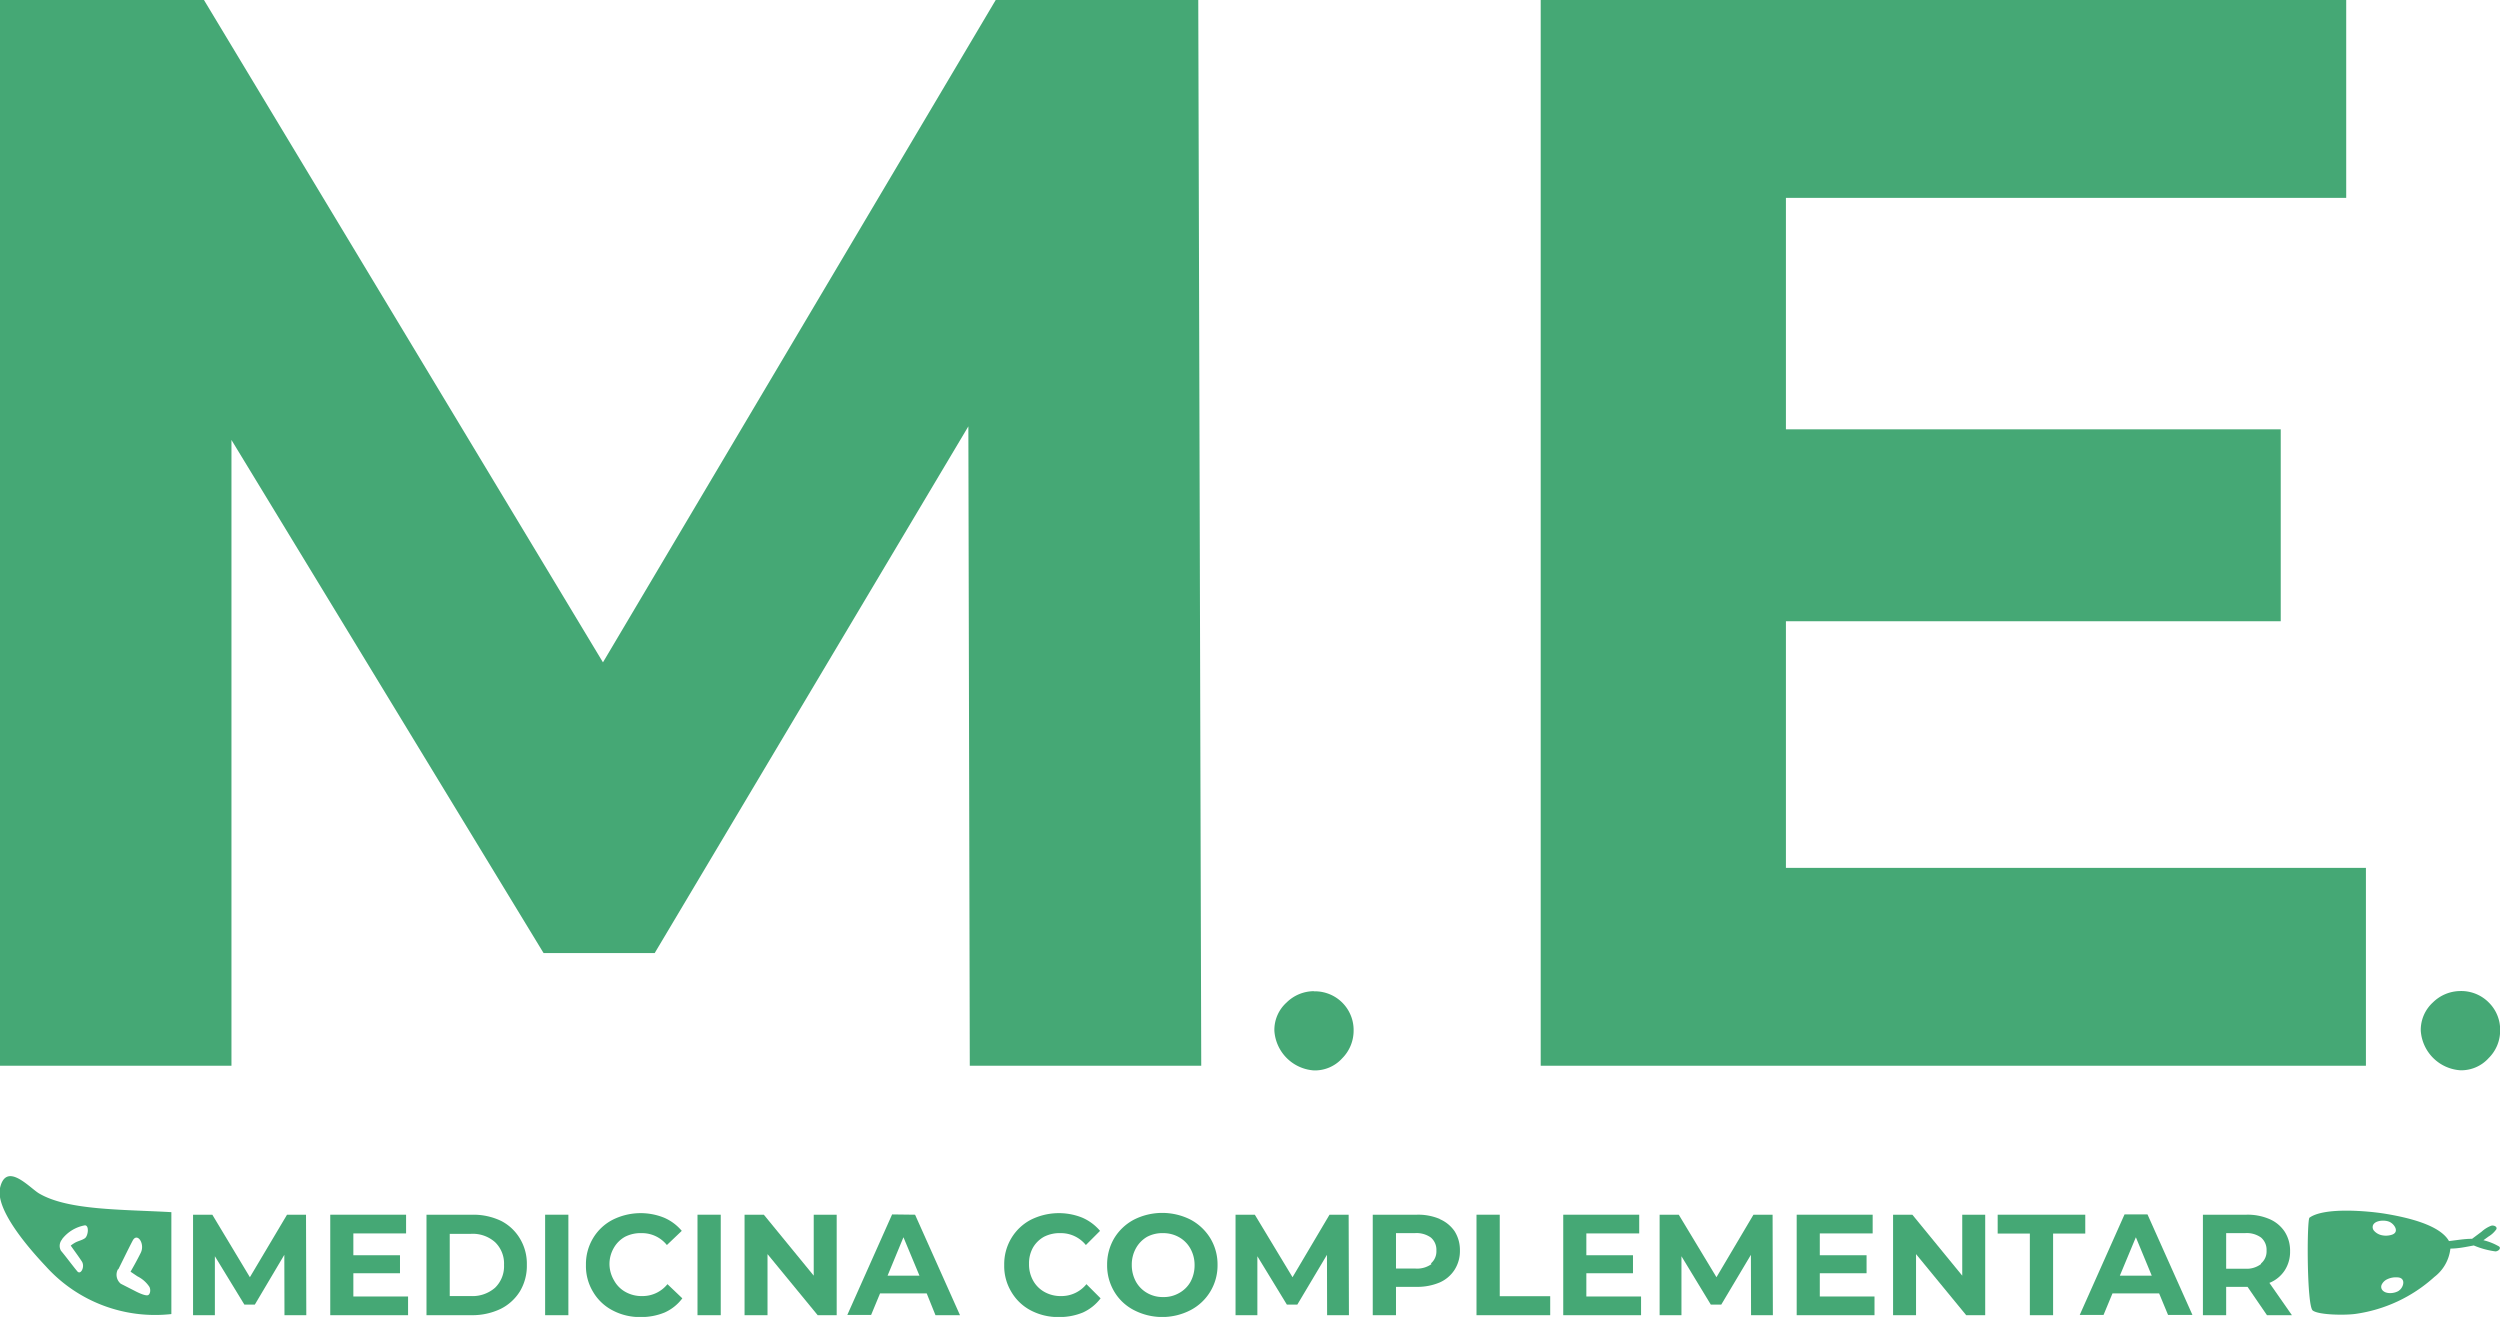 <svg xmlns="http://www.w3.org/2000/svg" viewBox="0 0 176.38 92.91"><defs><style>.cls-1,.cls-2{fill:#45a875;}.cls-1{fill-rule:evenodd;}</style></defs><g id="Camada_2" data-name="Camada 2"><g id="Camada_1-2" data-name="Camada 1"><polygon class="cls-1" points="84.54 0 70.25 0 42.54 46.73 14.39 0 0 0 0 75.19 16.33 75.19 16.33 31.04 38.35 67.24 46.19 67.24 68.32 30.08 68.42 75.19 84.75 75.19 84.54 0"/><path class="cls-1" d="M92.7,69.93a2.76,2.76,0,0,0-1.93.8,2.6,2.6,0,0,0-.86,2,3,3,0,0,0,2.79,2.79,2.6,2.6,0,0,0,2-.86,2.76,2.76,0,0,0,.8-1.93,2.73,2.73,0,0,0-2.79-2.79Z"/><polygon class="cls-1" points="166.92 61.23 126 61.23 126 43.83 160.91 43.83 160.91 30.29 126 30.29 126 13.96 165.53 13.96 165.53 0 108.7 0 108.7 75.19 166.92 75.19 166.92 61.23"/><path class="cls-1" d="M173.58,75.51a2.6,2.6,0,0,0,2-.86,2.73,2.73,0,0,0,.81-1.93,2.7,2.7,0,0,0-.81-2,2.73,2.73,0,0,0-2-.8,2.78,2.78,0,0,0-1.93.8,2.63,2.63,0,0,0-.86,2,3,3,0,0,0,2.79,2.79Z"/><polygon class="cls-1" points="20.25 85.7 17.63 90.11 14.98 85.7 13.62 85.7 13.62 92.79 15.16 92.79 15.16 88.63 17.24 92.04 17.98 92.04 20.06 88.53 20.07 92.79 21.61 92.79 21.59 85.7 20.25 85.7"/><polygon class="cls-1" points="24.93 89.83 28.22 89.83 28.22 88.56 24.93 88.56 24.93 87.02 28.65 87.02 28.65 85.7 23.3 85.7 23.3 92.79 28.79 92.79 28.79 91.47 24.93 91.47 24.93 89.83"/><path class="cls-1" d="M34.93,90.85a2.41,2.41,0,0,1-1.7.59h-1.5V87.05h1.5a2.36,2.36,0,0,1,1.7.59,2.09,2.09,0,0,1,.63,1.6,2.11,2.11,0,0,1-.63,1.61Zm.43-4.71a4.51,4.51,0,0,0-2-.44H30.09v7.09h3.22a4.64,4.64,0,0,0,2-.44,3.36,3.36,0,0,0,1.37-1.24,3.5,3.5,0,0,0,.49-1.87,3.44,3.44,0,0,0-.49-1.86A3.3,3.3,0,0,0,35.36,86.14Z"/><rect class="cls-2" x="38.46" y="85.7" width="1.64" height="7.09"/><path class="cls-1" d="M44.09,87.26A2.43,2.43,0,0,1,45.27,87a2.25,2.25,0,0,1,1.78.84l1.05-1a3.34,3.34,0,0,0-1.25-.93,4.41,4.41,0,0,0-3.63.15,3.46,3.46,0,0,0-1.38,1.3,3.56,3.56,0,0,0-.5,1.89,3.51,3.51,0,0,0,.5,1.89,3.42,3.42,0,0,0,1.38,1.31,4.09,4.09,0,0,0,2,.47,4.29,4.29,0,0,0,1.67-.32,3.18,3.18,0,0,0,1.25-1l-1.05-1a2.25,2.25,0,0,1-1.78.84,2.32,2.32,0,0,1-1.18-.29,2.05,2.05,0,0,1-.8-.8A2.32,2.32,0,0,1,43,89.24a2.26,2.26,0,0,1,.29-1.17A2.08,2.08,0,0,1,44.09,87.26Z"/><rect class="cls-2" x="49.21" y="85.7" width="1.64" height="7.09"/><polygon class="cls-1" points="57.41 90 53.89 85.7 52.53 85.7 52.53 92.79 54.15 92.79 54.15 88.48 57.69 92.79 59.03 92.79 59.03 85.7 57.41 85.7 57.41 90"/><path class="cls-1" d="M62.62,90l1.12-2.71L64.87,90Zm.32-4.32-3.16,7.09h1.68l.63-1.52h3.29L66,92.79h1.73L64.56,85.7Z"/><path class="cls-1" d="M73.65,87.26A2.43,2.43,0,0,1,74.83,87a2.26,2.26,0,0,1,1.78.84l1-1a3.42,3.42,0,0,0-1.25-.93,4.43,4.43,0,0,0-3.64.15,3.5,3.5,0,0,0-1.37,1.3,3.56,3.56,0,0,0-.5,1.89,3.51,3.51,0,0,0,.5,1.89,3.45,3.45,0,0,0,1.37,1.31,4.14,4.14,0,0,0,2,.47,4.3,4.3,0,0,0,1.68-.32,3.26,3.26,0,0,0,1.25-1l-1-1a2.26,2.26,0,0,1-1.78.84,2.32,2.32,0,0,1-1.18-.29,2.05,2.05,0,0,1-.8-.8,2.32,2.32,0,0,1-.29-1.18,2.26,2.26,0,0,1,.29-1.17A2.08,2.08,0,0,1,73.65,87.26Z"/><path class="cls-1" d="M84,90.42a2.05,2.05,0,0,1-.8.8,2.16,2.16,0,0,1-1.13.29,2.2,2.2,0,0,1-1.14-.29,2.09,2.09,0,0,1-.79-.8,2.43,2.43,0,0,1-.29-1.18,2.36,2.36,0,0,1,.29-1.17,2.12,2.12,0,0,1,.79-.81A2.3,2.3,0,0,1,82.06,87a2.26,2.26,0,0,1,1.13.29,2.08,2.08,0,0,1,.8.81,2.36,2.36,0,0,1,.29,1.17A2.43,2.43,0,0,1,84,90.42ZM84,86.05a4.43,4.43,0,0,0-4,0,3.58,3.58,0,0,0-1.39,1.31,3.65,3.65,0,0,0-.5,1.88,3.59,3.59,0,0,0,.5,1.88,3.44,3.44,0,0,0,1.39,1.31,4.34,4.34,0,0,0,4,0,3.55,3.55,0,0,0,1.9-3.19,3.56,3.56,0,0,0-.51-1.88A3.65,3.65,0,0,0,84,86.05Z"/><polygon class="cls-1" points="93.8 85.7 91.19 90.11 88.53 85.7 87.17 85.7 87.17 92.79 88.71 92.79 88.71 88.63 90.79 92.04 91.53 92.04 93.62 88.53 93.63 92.79 95.17 92.79 95.15 85.7 93.8 85.7"/><path class="cls-1" d="M101,89.18a1.74,1.74,0,0,1-1.12.32H98.49V87h1.34a1.74,1.74,0,0,1,1.12.31,1.13,1.13,0,0,1,.39.92,1.11,1.11,0,0,1-.39.91Zm.6-3.17a3.89,3.89,0,0,0-1.63-.31H96.85v7.09h1.64v-2h1.43a4.05,4.05,0,0,0,1.63-.3,2.38,2.38,0,0,0,1.07-.9,2.44,2.44,0,0,0,.38-1.36,2.47,2.47,0,0,0-.38-1.37A2.43,2.43,0,0,0,101.55,86Z"/><polygon class="cls-1" points="105.81 85.7 104.17 85.7 104.17 92.79 109.37 92.79 109.37 91.45 105.81 91.45 105.81 85.7"/><polygon class="cls-1" points="111.92 89.83 115.21 89.83 115.21 88.56 111.92 88.56 111.92 87.02 115.65 87.02 115.65 85.7 110.29 85.7 110.29 92.79 115.78 92.79 115.78 91.47 111.92 91.47 111.92 89.83"/><polygon class="cls-1" points="123.71 85.7 121.1 90.11 118.44 85.7 117.09 85.7 117.09 92.79 118.63 92.79 118.63 88.63 120.7 92.04 121.44 92.04 123.53 88.53 123.54 92.79 125.08 92.79 125.06 85.7 123.71 85.7"/><polygon class="cls-1" points="128.39 89.83 131.69 89.83 131.69 88.56 128.39 88.56 128.39 87.02 132.12 87.02 132.12 85.7 126.76 85.7 126.76 92.79 132.25 92.79 132.25 91.47 128.39 91.47 128.39 89.83"/><polygon class="cls-1" points="138.44 90 134.92 85.7 133.56 85.7 133.56 92.79 135.18 92.79 135.18 88.48 138.72 92.79 140.06 92.79 140.06 85.7 138.44 85.7 138.44 90"/><polygon class="cls-1" points="147.12 85.7 140.94 85.7 140.94 87.03 143.21 87.03 143.21 92.79 144.85 92.79 144.85 87.03 147.12 87.03 147.12 85.7"/><path class="cls-1" d="M149.56,90l1.13-2.71L151.81,90Zm.33-4.32-3.16,7.09h1.68l.63-1.52h3.29l.63,1.52h1.72l-3.17-7.09Z"/><path class="cls-1" d="M159.52,89.18a1.66,1.66,0,0,1-1.12.33h-1.34V87h1.34a1.72,1.72,0,0,1,1.12.31,1.13,1.13,0,0,1,.39.92,1.11,1.11,0,0,1-.39.91Zm1.67.45a2.41,2.41,0,0,0,.38-1.36,2.47,2.47,0,0,0-.38-1.37,2.43,2.43,0,0,0-1.07-.89,3.89,3.89,0,0,0-1.63-.31h-3.07v7.09h1.64v-2h1.51l1.37,2h1.76l-1.59-2.28A2.31,2.31,0,0,0,161.19,89.63Z"/><path class="cls-1" d="M169.25,91.06c-.33.22-1,.27-1.21-.1a.37.37,0,0,1,0-.34.81.81,0,0,1,.37-.36,1.4,1.4,0,0,1,.7-.14c.67,0,.48.72.13.94Zm-1.74-4.21a.39.39,0,0,1-.11-.33c.06-.4.76-.48,1.15-.33s.79.78.14.94a1.35,1.35,0,0,1-.72,0,1,1,0,0,1-.46-.28Zm8.8,1.09a4.08,4.08,0,0,0-1.1-.44l.36-.26a1.81,1.81,0,0,0,.55-.51c.09-.18-.17-.31-.37-.25a2.18,2.18,0,0,0-.67.42l-.67.5h0c-.54,0-1.09.1-1.63.16a1.07,1.07,0,0,1,.11.33,1.07,1.07,0,0,0-.11-.33s0,0,0,0c-.65-1.16-3-1.68-4.51-1.93-1.24-.2-4.29-.47-5.33.28-.19.13-.2,6.23.23,6.55s2.26.34,3,.24a10.45,10.45,0,0,0,5.58-2.61,2.91,2.91,0,0,0,1.13-2c.56,0,1.11-.12,1.65-.22a5.86,5.86,0,0,0,1.54.42C176.3,88.26,176.47,88.06,176.31,87.94Z"/><path class="cls-1" d="M4.36,87.45a2.61,2.61,0,0,1,1.63-1c.32,0,.23.75,0,.91s-.5.19-.74.34a2.4,2.4,0,0,0-.26.18c.26.37.53.73.78,1.11s-.08,1-.32.7c-.39-.47-.77-1-1.15-1.45a.7.7,0,0,1,.1-.82Zm4,2.08c.34-.68.68-1.39,1-2s.89.21.57.86c-.23.46-.47.9-.72,1.33l.49.33a2.16,2.16,0,0,1,.84.74c.11.21.06.54-.11.59s-.61-.14-.91-.3l-1-.51a.82.82,0,0,1-.21-1ZM0,83.82c-.35,1.68,2.48,4.72,3.25,5.54a10.37,10.37,0,0,0,8.84,3.35V85.52c-3.53-.2-7.32-.12-9.35-1.33C2.07,83.78.43,81.92,0,83.82Z"/></g></g></svg>